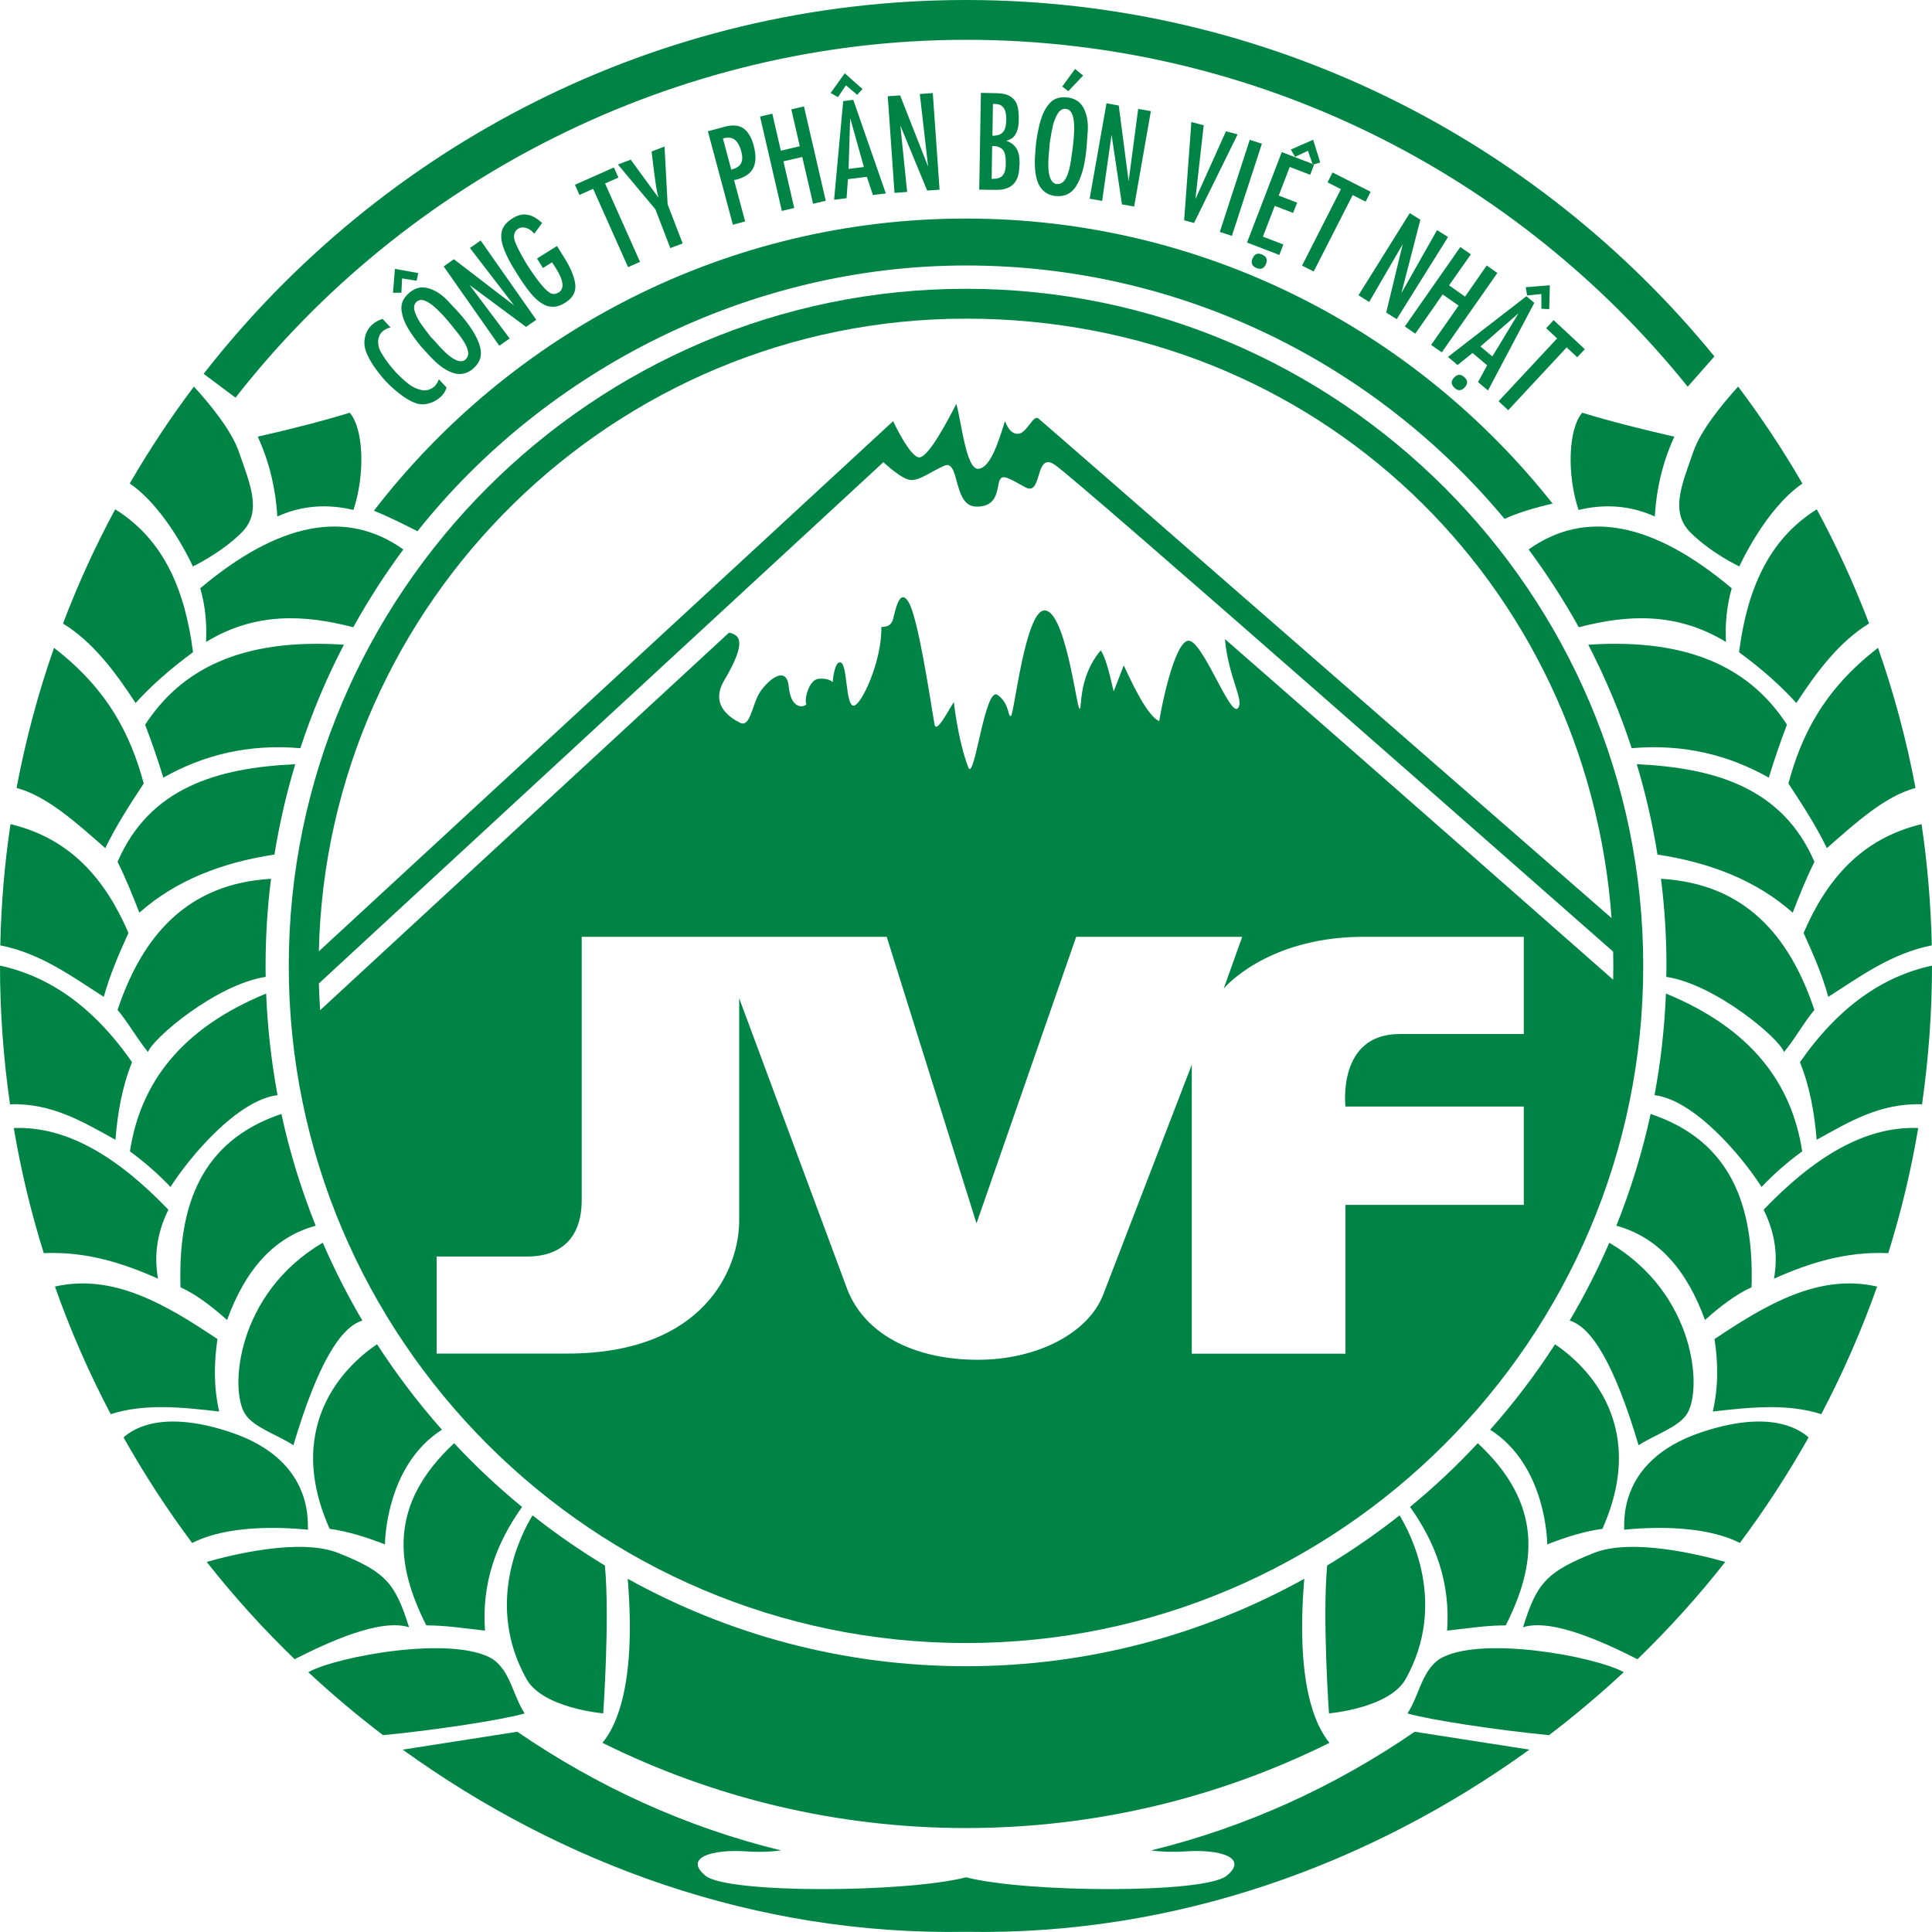 <?xml version="1.0" encoding="UTF-8"?>
<svg xmlns="http://www.w3.org/2000/svg" width="118" height="118" viewBox="0 0 118 118" fill="none">
  <g clip-path="url(#clip0_63_2310)">
    <path fill-rule="evenodd" clip-rule="evenodd" d="M59 17.638C81.781 17.638 100.363 36.218 100.363 58.998C100.363 81.779 81.781 100.351 59 100.351C36.219 100.351 17.637 81.779 17.637 58.998C17.637 36.218 36.222 17.638 59 17.638ZM35.529 57.218H54.158L59.642 74.72L65.73 57.218H75.87L74.742 60.374C74.742 60.374 77.29 57.295 83.079 57.218H93.069V63.155H85.48C81.645 63.155 82.176 67.584 82.176 67.584H93.069V73.59H82.176V82.68H72.791V65.027L67.378 79.075C66.486 81.389 63.399 83.051 59.719 83.051C56.039 83.051 52.883 81.624 51.758 78.77L45.146 60.97V74.562C45.146 77.416 43.081 82.672 34.629 82.672H26.668V76.743H32.225C33.129 76.743 35.529 76.519 35.529 73.281V57.21V57.218ZM98.43 56.074C94.765 52.877 63.739 25.808 63.425 25.561C63.097 25.304 62.728 26.462 62.19 26.492C61.651 26.525 61.452 25.852 61.379 25.723C60.973 27.022 60.482 28.6 59.741 28.633C59.004 28.67 58.712 25.709 58.41 24.668C57.872 25.709 56.728 27.897 56.161 27.934C55.589 27.967 54.549 25.723 54.549 25.723L19.474 58.104C19.953 36.744 37.52 19.462 59 19.462C80.48 19.462 96.93 35.655 98.43 56.074ZM19.481 60.061L53.956 28.228C53.956 28.228 55.128 29.354 55.696 29.321C56.264 29.288 56.658 28.912 57.65 28.456C58.639 27.996 58.181 30.873 59.583 30.939C60.98 30.998 60.877 29.814 61.039 29.369C61.202 28.931 61.57 29.181 62.625 29.762C63.676 30.343 63.182 27.625 64.376 28.353C65.527 29.052 95.436 55.412 98.526 58.123C98.534 58.413 98.537 58.704 98.537 58.995C98.537 59.285 98.53 59.557 98.526 59.837C96.587 58.134 84.141 47.168 74.816 39.032C75.03 41.445 76.058 42.846 75.583 43.273C75.092 43.711 73.389 38.965 72.548 39.135C71.707 39.297 70.914 43.262 70.804 44.042C69.974 43.707 68.82 41.003 68.635 40.639C68.54 40.893 68.222 41.706 68.027 42.217C67.994 42.283 67.669 40.363 67.231 39.723C65.774 41.43 66.117 43.508 65.921 43.266C65.733 43.034 65.081 37.498 63.86 37.285C62.632 37.071 61.939 43.7 61.74 43.733C61.537 43.766 61.666 42.953 60.917 42.438C60.162 41.927 59.538 47.584 59.159 46.918C58.628 45.568 58.336 43.608 58.259 42.883C57.99 43.251 57.186 44.88 57.075 44.237C56.758 42.32 56.054 37.696 55.497 36.781C54.947 35.861 54.689 37.277 54.545 37.81C54.402 38.333 53.974 38.274 53.83 38.296C53.874 40.349 52.606 43.122 52.127 43.1C51.644 43.074 51.765 40.643 51.363 40.47C50.961 40.293 50.858 41.658 50.858 41.658C50.858 41.658 50.611 41.401 50.002 41.456C49.39 41.507 49.095 42.787 49.258 43.012C49.11 43.207 48.314 43.361 48.173 41.934C48.03 40.503 46.769 41.654 46.348 42.386C45.935 43.118 45.806 44.443 45.205 44.145C44.423 43.758 43.395 42.96 44.243 41.537C45.707 39.072 45.047 38.833 44.707 38.686C44.656 38.66 44.593 38.653 44.512 38.653L19.551 61.702C19.522 61.161 19.488 60.617 19.474 60.061H19.481Z" fill="#008445"></path>
    <path fill-rule="evenodd" clip-rule="evenodd" d="M59 0C77.401 0 93.876 8.497 104.71 21.769L103.08 23.619C92.7 10.715 76.788 2.431 59 2.431C41.212 2.431 24.75 10.998 14.385 24.289L12.438 22.832C23.253 8.957 40.113 0 59 0Z" fill="#008445"></path>
    <path fill-rule="evenodd" clip-rule="evenodd" d="M23.364 19.474L23.854 20.003C23.666 20.036 23.497 20.121 23.349 20.257C23.22 20.378 23.143 20.529 23.11 20.709C23.08 20.89 23.099 21.085 23.161 21.283C23.205 21.419 23.323 21.622 23.512 21.905C23.707 22.184 23.924 22.46 24.179 22.74C24.452 23.02 24.71 23.259 24.95 23.446C25.189 23.634 25.455 23.763 25.739 23.821C26.026 23.884 26.296 23.81 26.55 23.59C26.679 23.45 26.764 23.303 26.801 23.163L27.273 23.667C27.221 23.866 27.107 24.061 26.911 24.244C26.723 24.414 26.513 24.542 26.259 24.62C26.008 24.704 25.776 24.715 25.554 24.671C25.27 24.605 24.953 24.443 24.596 24.193C24.249 23.943 23.899 23.637 23.556 23.281C23.276 22.968 23.032 22.659 22.811 22.335C22.597 22.012 22.45 21.728 22.357 21.482C22.247 21.177 22.228 20.879 22.295 20.588C22.357 20.297 22.497 20.051 22.708 19.849C22.888 19.68 23.11 19.558 23.368 19.474H23.364ZM26.015 21.497C25.897 21.353 25.801 21.25 25.724 21.173C25.399 20.779 25.127 20.404 24.916 20.047C24.71 19.698 24.581 19.349 24.529 19.006C24.478 18.668 24.562 18.366 24.773 18.113C24.839 18.028 24.913 17.951 25.012 17.873C25.363 17.576 25.735 17.487 26.144 17.601C26.554 17.712 26.926 17.951 27.284 18.304C27.748 18.793 28.073 19.142 28.254 19.363C28.822 20.044 29.179 20.651 29.319 21.18C29.463 21.71 29.319 22.163 28.881 22.527C28.641 22.733 28.375 22.836 28.091 22.843C27.807 22.847 27.487 22.74 27.14 22.519C26.79 22.299 26.417 21.956 26.015 21.489V21.497ZM26.546 20.823C27.431 21.879 28.058 22.258 28.427 21.968C28.438 21.949 28.453 21.931 28.464 21.916C28.582 21.795 28.619 21.644 28.585 21.464C28.552 21.283 28.471 21.088 28.346 20.882C28.217 20.68 28.062 20.463 27.866 20.224C27.675 19.992 27.52 19.797 27.391 19.635C26.45 18.524 25.812 18.116 25.462 18.414L25.436 18.433C25.293 18.576 25.256 18.764 25.322 18.995C25.392 19.234 25.51 19.477 25.676 19.727C25.846 19.97 26.06 20.264 26.321 20.596C26.388 20.651 26.458 20.732 26.543 20.827L26.546 20.823ZM24.12 16.421L25.547 16.678L25.444 17.149L24.559 17.005L24.515 17.877L24.002 17.884L24.12 16.417V16.421ZM31.406 18.664L28.703 15.148L29.356 14.688L32.752 19.532L32.129 19.966L28.678 17.406L31.13 20.673L30.496 21.118L27.099 16.273L27.723 15.832L31.41 18.664H31.406ZM32.8 15.788L34.021 15.026L34.415 15.659C34.674 16.067 34.862 16.428 34.972 16.733C35.087 17.046 35.149 17.303 35.142 17.524C35.135 17.737 35.079 17.918 34.972 18.072C34.869 18.227 34.725 18.363 34.533 18.48C34.261 18.657 34.01 18.738 33.763 18.738C33.516 18.738 33.283 18.661 33.051 18.502C32.819 18.355 32.594 18.135 32.369 17.855C32.137 17.572 31.89 17.215 31.617 16.781L31.436 16.49C31.163 16.049 30.96 15.663 30.828 15.332C30.691 15.001 30.621 14.717 30.614 14.471C30.606 14.224 30.658 14.011 30.776 13.831C30.89 13.643 31.075 13.474 31.318 13.327C31.513 13.202 31.705 13.132 31.893 13.106C32.085 13.081 32.28 13.114 32.483 13.191C32.682 13.275 32.889 13.415 33.11 13.617L32.634 14.276C32.476 14.088 32.31 13.967 32.129 13.919C31.941 13.868 31.775 13.886 31.631 13.978C31.535 14.037 31.465 14.133 31.421 14.265C31.384 14.394 31.388 14.541 31.436 14.703C31.528 14.982 31.771 15.471 32.199 16.185C32.645 16.866 32.996 17.336 33.246 17.594C33.39 17.745 33.505 17.84 33.6 17.892C33.696 17.951 33.789 17.969 33.862 17.954C33.94 17.947 34.025 17.918 34.12 17.866C34.482 17.638 34.426 17.141 33.951 16.38L33.718 16.02L33.162 16.369L32.8 15.788ZM35.116 11.285L37.495 10.23L37.771 10.844L36.956 11.208L39.091 15.994L38.361 16.317L36.226 11.532L35.393 11.907L35.116 11.285ZM40.942 15.159L40.032 12.786L37.742 10.049L38.523 9.751L40.186 12.032L40.205 12.025C40.146 11.797 40.094 11.539 40.05 11.241C40.006 10.936 39.961 10.583 39.906 10.167C39.862 9.759 39.821 9.45 39.799 9.255L40.588 8.95L40.776 12.481L41.695 14.868L40.946 15.151L40.942 15.159ZM44.763 13.728L43.236 8.019L44.265 7.739C44.729 7.618 45.105 7.644 45.382 7.824C45.662 8.004 45.876 8.343 46.024 8.854C46.138 9.288 46.171 9.656 46.112 9.939C46.053 10.226 45.931 10.443 45.736 10.605C45.548 10.759 45.305 10.881 45.006 10.965C44.962 10.965 44.903 10.98 44.833 10.998L45.511 13.525L44.759 13.728H44.763ZM44.667 10.362C44.958 10.285 45.153 10.164 45.249 9.994C45.353 9.829 45.36 9.575 45.275 9.251C45.179 8.894 45.039 8.655 44.866 8.527C44.693 8.398 44.456 8.372 44.154 8.457L44.663 10.362H44.667ZM46.415 7.121L47.17 6.945L47.69 9.203L48.848 8.931L48.332 6.68L49.103 6.5L50.434 12.264L49.66 12.444L48.999 9.59L47.849 9.854L48.509 12.705L47.753 12.882L46.422 7.121H46.415ZM51.496 6.176L52.115 6.099L54.103 11.815L53.314 11.911L52.945 10.8L51.787 10.943L51.706 12.106L50.943 12.201L51.5 6.172L51.496 6.176ZM52.764 10.2L51.942 7.269H51.924L51.828 10.314L52.764 10.2ZM51.596 4.477L52.68 5.44L52.351 5.79L51.666 5.209L51.179 5.933L50.733 5.679L51.592 4.477H51.596ZM56.684 10.152L56.179 5.742L56.972 5.683L57.385 11.587L56.629 11.639L54.992 7.67L55.405 11.723L54.634 11.782L54.221 5.878L54.977 5.827L56.677 10.152H56.684ZM59.907 5.672L60.858 5.691C61.238 5.698 61.53 5.768 61.732 5.904C61.928 6.04 62.057 6.202 62.116 6.389C62.179 6.577 62.212 6.809 62.223 7.074V7.353C62.219 7.688 62.16 7.96 62.042 8.173C61.939 8.379 61.747 8.523 61.474 8.593V8.607C62.016 8.788 62.282 9.222 62.271 9.913C62.271 9.983 62.271 10.057 62.26 10.127C62.252 10.204 62.252 10.255 62.252 10.274C62.212 11.179 61.721 11.62 60.792 11.598L59.808 11.583L59.911 5.668L59.907 5.672ZM60.645 6.345L60.615 8.291C60.833 8.291 61.002 8.258 61.124 8.181C61.246 8.104 61.338 7.993 61.382 7.846C61.43 7.706 61.456 7.515 61.46 7.291C61.467 6.982 61.408 6.739 61.297 6.584C61.179 6.43 61.021 6.353 60.818 6.353L60.645 6.345ZM60.597 8.92L60.567 10.925C60.87 10.929 61.083 10.873 61.205 10.756C61.331 10.634 61.401 10.439 61.426 10.175V9.895C61.434 9.553 61.375 9.306 61.249 9.152C61.128 9.005 60.932 8.924 60.674 8.92H60.597ZM63.237 9.159C63.263 8.979 63.278 8.836 63.278 8.725C63.351 8.214 63.44 7.761 63.554 7.368C63.665 6.978 63.831 6.643 64.048 6.378C64.262 6.106 64.539 5.966 64.867 5.944C64.97 5.937 65.088 5.937 65.206 5.952C65.66 6.011 65.984 6.224 66.183 6.599C66.379 6.974 66.46 7.416 66.441 7.92C66.397 8.585 66.364 9.064 66.327 9.351C66.224 10.23 66.021 10.903 65.726 11.37C65.435 11.834 65.007 12.036 64.446 11.97C64.129 11.933 63.875 11.808 63.679 11.602C63.477 11.399 63.34 11.098 63.266 10.69C63.189 10.281 63.182 9.777 63.244 9.163L63.237 9.159ZM64.089 9.086C63.926 10.45 64.078 11.168 64.535 11.245C64.561 11.238 64.579 11.23 64.605 11.238C64.767 11.238 64.911 11.16 65.018 11.017C65.125 10.87 65.21 10.675 65.276 10.443C65.343 10.215 65.394 9.946 65.431 9.648C65.479 9.343 65.508 9.097 65.534 8.891C65.711 7.452 65.575 6.706 65.114 6.654L65.088 6.647C64.889 6.632 64.727 6.735 64.598 6.945C64.469 7.158 64.373 7.412 64.299 7.703C64.236 7.993 64.17 8.35 64.111 8.769C64.111 8.854 64.103 8.957 64.085 9.086H64.089ZM66.154 4.613L65.247 5.569L64.878 5.286L65.66 4.212L66.154 4.613ZM68.934 11.054L69.517 6.651L70.291 6.787L69.27 12.613L68.525 12.485L67.891 8.229L67.315 12.271L66.552 12.135L67.581 6.308L68.329 6.445L68.93 11.057L68.934 11.054ZM72.765 7.452L73.518 7.651L73.016 12.113L73.031 12.12L74.878 8.019L75.59 8.207L72.928 13.617L72.323 13.456L72.765 7.449V7.452ZM77.072 8.777L75.24 14.405L74.502 14.166L76.331 8.538L77.069 8.777H77.072ZM78.286 9.288L80.262 10.046L80.022 10.675L78.772 10.197L78.101 11.944L79.226 12.378L78.979 13.003L77.858 12.576L77.135 14.453L78.382 14.931L78.138 15.571L76.165 14.813L78.286 9.292V9.288ZM77.091 15.549C77.364 15.67 77.434 15.865 77.316 16.137C77.194 16.409 77.002 16.479 76.73 16.365C76.457 16.244 76.387 16.049 76.505 15.777C76.626 15.505 76.818 15.427 77.091 15.549ZM80.203 8.538L80.635 9.928L80.177 10.057L79.886 9.211L79.097 9.579L78.842 9.134L80.203 8.538ZM81.391 10.535L83.714 11.712L83.408 12.315L82.618 11.914L80.236 16.582L79.525 16.222L81.899 11.554L81.084 11.138L81.387 10.535H81.391ZM85.583 17.921L87.77 14.055L88.441 14.475L85.307 19.492L84.665 19.091L85.675 14.912L83.625 18.444L82.972 18.032L86.103 13.018L86.752 13.419L85.587 17.921H85.583ZM89.193 15.089L89.835 15.534L88.504 17.428L89.481 18.116L90.805 16.215L91.454 16.674L88.061 21.519L87.409 21.066L89.09 18.664L88.113 17.984L86.439 20.382L85.804 19.937L89.193 15.085V15.089ZM93.231 18.094L93.71 18.499L90.882 23.847L90.274 23.336L90.831 22.31L89.938 21.559L89.024 22.295L88.437 21.798L93.227 18.094H93.231ZM91.148 21.769L92.73 19.165L92.719 19.157L90.421 21.162L91.148 21.769ZM89.44 23.038C89.654 23.237 89.662 23.446 89.459 23.663C89.26 23.877 89.046 23.891 88.832 23.685C88.618 23.483 88.611 23.277 88.81 23.064C89.009 22.843 89.219 22.836 89.437 23.038H89.44ZM94.658 17.425L94.621 18.881L94.142 18.856V17.958L93.275 18.046L93.183 17.542L94.658 17.425ZM94.89 19.551L96.797 21.328L96.332 21.82L95.687 21.217L92.117 25.054L91.528 24.506L95.104 20.669L94.433 20.047L94.894 19.551H94.89Z" fill="#008445"></path>
    <path fill-rule="evenodd" clip-rule="evenodd" d="M59 13.349C73.503 13.349 86.45 20.165 94.828 30.759C93.843 30.98 92.778 31.289 91.892 31.69C84.034 22.247 72.205 16.215 59 16.215C45.795 16.215 33.35 22.567 25.495 32.447C24.824 32.098 23.744 31.561 22.837 31.193C31.193 20.353 44.302 13.349 58.996 13.349H59Z" fill="#008445"></path>
    <path fill-rule="evenodd" clip-rule="evenodd" d="M59 111.651C51.057 111.651 43.524 109.782 36.794 106.446C37.701 105.365 38.859 102.735 38.339 96.426C44.471 99.829 51.514 101.767 58.996 101.767C66.478 101.767 73.532 99.829 79.661 96.426C79.137 102.731 80.295 105.365 81.202 106.446C74.484 109.782 66.947 111.651 58.996 111.651H59ZM59 114.66C55.309 115.609 44.427 115.664 43.088 114.564C41.75 113.465 43.468 112.935 45.57 113.075C46.411 113.133 47.141 113.097 47.713 113.019C41.912 111.607 36.48 109.12 31.595 105.769L24.596 106.862C34.29 113.854 46.179 118.221 59 117.989C71.821 118.221 83.714 113.854 93.412 106.862L86.406 105.769C81.531 109.12 76.095 111.603 70.295 113.019C70.866 113.093 71.589 113.13 72.43 113.075C74.535 112.935 76.261 113.465 74.923 114.564C73.58 115.664 62.702 115.609 59.004 114.66H59ZM32.527 92.553C31.89 93.59 29.566 97.916 32.155 102.547C33.151 104.338 36.842 104.647 36.842 104.647C36.842 104.647 37.251 98.835 36.945 95.617C35.404 94.683 33.932 93.664 32.527 92.553ZM26.037 99.273C24.194 95.621 23.67 91.935 27.737 88.146C29.032 89.536 30.415 90.835 31.886 92.038C30.352 94.193 29.408 96.621 29.622 99.593C28.427 99.464 27.229 99.269 26.037 99.273ZM23.025 82.106C21.583 83.066 17.151 86.697 20.134 93.377C21.258 93.531 22.383 93.888 23.512 94.326C23.512 94.326 23.512 89.54 26.992 87.322C25.543 85.685 24.22 83.942 23.028 82.102L23.025 82.106ZM19.713 75.9C14.448 78.998 14.001 84.865 14.971 86.366C15.48 87.168 16.937 87.635 17.921 88.267C19.396 83.312 20.794 81.058 22.132 80.657C21.233 79.13 20.425 77.537 19.713 75.904V75.9ZM11.022 78.623C11.973 79.049 12.917 79.774 13.869 80.62C14.957 77.633 16.668 75.577 19.282 74.863C18.404 72.671 17.696 70.39 17.187 68.036C12.298 69.677 10.863 73.612 11.026 78.623H11.022ZM16.255 60.683C11.07 62.813 8.57 66.145 7.936 70.32C8.828 70.975 9.654 71.7 10.414 72.494C11.616 70.611 14.514 67.186 16.951 66.888C16.579 64.865 16.339 62.794 16.255 60.687V60.683ZM7.18 61.68C7.873 62.507 8.352 63.423 9.042 64.255C9.293 63.453 13.198 60.124 16.229 59.664C16.221 59.436 16.221 59.219 16.221 58.998C16.221 57.192 16.332 55.423 16.553 53.675C11.446 53.966 8.695 57.144 7.18 61.683V61.68ZM7.18 52.638C7.696 53.672 8.109 54.709 8.511 55.743C10.723 53.782 13.537 52.682 16.763 52.193C17.066 50.31 17.494 48.467 18.032 46.675C13.253 46.896 9.13 48.117 7.18 52.638ZM8.861 44.262C9.237 45.237 9.606 46.285 9.975 47.496C12.408 46.124 15.141 45.421 18.345 45.697C19.061 43.505 19.953 41.397 21.004 39.377C14.602 38.951 11.011 40.974 8.865 44.262H8.861ZM12.231 35.931C12.53 36.964 12.644 38.057 12.585 39.208C15.58 37.384 18.574 37.527 21.576 38.311C22.494 36.655 23.515 35.07 24.633 33.558C21.174 31.094 17.04 31.884 12.228 35.931H12.231ZM15.738 26.672C17.663 26.231 19.555 25.76 21.365 25.208C22.232 26.238 22.295 29.026 21.587 31.145C20.034 30.777 18.482 30.847 16.937 31.546C16.833 29.799 16.435 28.177 15.742 26.669L15.738 26.672ZM7.924 29.53C9.116 27.474 10.421 25.499 11.844 23.612C12.785 24.638 14.127 26.264 14.58 27.57C15.299 29.637 16.022 31.263 14.761 32.525C13.493 33.786 11.782 34.596 11.782 34.596C11.782 34.596 10.203 31.083 7.928 29.534L7.924 29.53ZM3.85 38.079C4.761 35.673 5.83 33.345 7.036 31.108C10.037 32.97 11.313 36.107 11.789 39.834C10.384 40.867 9.215 41.904 8.282 42.938C7.01 40.985 5.642 39.186 3.846 38.083L3.85 38.079ZM1.01 48.125C1.567 45.197 2.327 42.335 3.3 39.569C6.645 42.144 7.998 44.961 8.78 47.853C7.906 49.173 7.065 50.483 6.431 51.8C4.654 50.247 2.887 48.629 1.01 48.125ZM0.018 57.74C0.07 55.231 0.277 52.76 0.642 50.336C4.322 51.215 6.442 53.723 7.847 56.982C7.25 58.285 6.697 59.583 6.339 60.885C4.37 59.623 2.478 58.226 0.018 57.74ZM0.612 67.448C0.214 64.685 0 61.867 0 58.995V58.976C2.943 59.616 5.664 61.419 8.065 64.876C7.456 66.388 7.18 67.981 7.051 69.614C5.085 68.529 3.164 67.356 0.616 67.448H0.612ZM2.673 76.537C1.895 74.05 1.283 71.505 0.841 68.897C4.126 68.764 7.25 70.721 10.284 73.885C9.521 75.444 9.429 76.813 9.65 78.097C7.515 77.144 5.277 76.427 2.673 76.537ZM6.763 86.373C5.45 83.875 4.303 81.271 3.356 78.578C6.899 77.769 10.107 79.656 13.282 81.786C13.076 83.195 13.035 84.655 13.386 86.211C11.103 85.946 8.82 85.711 6.763 86.373ZM11.737 94.241C10.207 92.192 8.806 90.037 7.548 87.793C8.212 87.186 10.052 86.13 14.075 87.473C19.448 89.264 18.71 93.373 18.821 93.424C18.921 93.476 14.54 92.825 11.741 94.237L11.737 94.241ZM17.995 101.337C16.074 99.479 14.274 97.496 12.626 95.396C14.223 94.94 18.356 93.932 20.665 94.852C23.563 96.01 24.138 96.695 24.983 99.387C23.213 98.824 19.997 100.325 17.991 101.34L17.995 101.337ZM23.393 105.975C21.808 104.769 20.281 103.481 18.828 102.131C20.58 101.16 27.678 99.854 30.097 101.333C31.189 102.102 31.318 103.536 32.044 104.651C30.654 105.052 26.613 105.666 23.397 105.979L23.393 105.975ZM85.48 92.553C86.114 93.59 88.437 97.916 85.856 102.547C84.853 104.338 81.169 104.647 81.169 104.647C81.169 104.647 80.76 98.835 81.059 95.617C82.6 94.683 84.071 93.664 85.484 92.553H85.48ZM91.966 99.273C93.81 95.621 94.326 91.935 90.259 88.146C88.965 89.536 87.582 90.835 86.122 92.038C87.656 94.193 88.592 96.621 88.386 99.593C89.577 99.464 90.772 99.269 91.97 99.273H91.966ZM94.975 82.106C96.417 83.066 100.849 86.697 97.87 93.377C96.742 93.531 95.617 93.888 94.5 94.326C94.5 94.326 94.5 89.54 91.015 87.322C92.464 85.685 93.792 83.942 94.979 82.102L94.975 82.106ZM98.287 75.9C103.56 78.998 103.999 84.865 103.029 86.366C102.516 87.168 101.063 87.635 100.079 88.267C98.604 83.312 97.21 81.058 95.871 80.657C96.771 79.13 97.586 77.537 98.29 75.904L98.287 75.9ZM106.978 78.623C106.034 79.049 105.083 79.774 104.135 80.62C103.047 77.633 101.333 75.577 98.722 74.863C99.599 72.671 100.304 70.39 100.816 68.036C105.706 69.677 107.14 73.612 106.978 78.623ZM101.749 60.683C106.938 62.813 109.434 66.145 110.072 70.32C109.172 70.975 108.346 71.7 107.59 72.494C106.388 70.611 103.497 67.186 101.052 66.888C101.432 64.865 101.664 62.794 101.749 60.687V60.683ZM110.82 61.68C110.127 62.507 109.659 63.423 108.958 64.255C108.711 63.453 104.795 60.124 101.771 59.664C101.779 59.436 101.782 59.219 101.782 58.998C101.782 57.192 101.668 55.423 101.447 53.675C106.565 53.966 109.305 57.144 110.817 61.683L110.82 61.68ZM110.82 52.638C110.304 53.672 109.891 54.709 109.493 55.743C107.277 53.782 104.463 52.682 101.233 52.193C100.931 50.31 100.51 48.467 99.968 46.675C104.747 46.896 108.87 48.117 110.82 52.638ZM109.139 44.262C108.77 45.237 108.401 46.285 108.033 47.496C105.603 46.124 102.859 45.421 99.658 45.697C98.943 43.505 98.047 41.397 97.007 39.377C103.412 38.951 107 40.974 109.143 44.262H109.139ZM105.769 35.931C105.474 36.964 105.356 38.057 105.415 39.208C102.417 37.384 99.426 37.527 96.428 38.311C95.51 36.655 94.481 35.07 93.364 33.558C96.826 31.094 100.964 31.884 105.769 35.931ZM102.269 26.672C100.344 26.231 98.449 25.76 96.635 25.208C95.768 26.238 95.705 29.026 96.413 31.145C97.966 30.777 99.518 30.847 101.071 31.546C101.174 29.799 101.568 28.177 102.265 26.669L102.269 26.672ZM110.083 29.53C108.892 27.474 107.583 25.499 106.159 23.612C105.227 24.638 103.884 26.264 103.431 27.57C102.708 29.637 101.989 31.263 103.25 32.525C104.511 33.786 106.233 34.596 106.233 34.596C106.233 34.596 107.811 31.083 110.087 29.534L110.083 29.53ZM114.158 38.079C113.239 35.673 112.174 33.345 110.964 31.108C107.97 32.97 106.694 36.107 106.215 39.834C107.62 40.867 108.785 41.904 109.714 42.938C110.99 40.985 112.351 39.186 114.154 38.083L114.158 38.079ZM116.993 48.125C116.444 45.197 115.673 42.335 114.703 39.569C111.359 42.144 110.006 44.961 109.231 47.853C110.098 49.173 110.946 50.483 111.58 51.8C113.35 50.247 115.124 48.629 116.993 48.125ZM117.989 57.74C117.93 55.231 117.723 52.76 117.362 50.336C113.689 51.215 111.558 53.723 110.157 56.982C110.75 58.285 111.315 59.583 111.665 60.885C113.638 59.623 115.533 58.226 117.989 57.74ZM117.392 67.448C117.786 64.685 118 61.867 118 58.995V58.976C115.057 59.616 112.343 61.419 109.935 64.876C110.544 66.388 110.82 67.981 110.957 69.614C112.919 68.529 114.836 67.356 117.392 67.448ZM115.33 76.537C116.105 74.05 116.72 71.505 117.159 68.897C113.874 68.764 110.75 70.721 107.716 73.885C108.486 75.444 108.571 76.813 108.35 78.097C110.485 77.144 112.723 76.427 115.33 76.537ZM111.237 86.373C112.55 83.875 113.697 81.271 114.648 78.578C111.104 77.769 107.896 79.656 104.718 81.786C104.932 83.195 104.965 84.655 104.614 86.211C106.904 85.946 109.183 85.711 111.237 86.373ZM106.263 94.241C107.797 92.192 109.198 90.037 110.463 87.793C109.788 87.186 107.952 86.13 103.928 87.473C98.552 89.264 99.29 93.373 99.186 93.424C99.083 93.476 103.46 92.825 106.263 94.237V94.241ZM100.016 101.337C101.93 99.479 103.726 97.496 105.374 95.396C103.777 94.94 99.644 93.932 97.343 94.852C94.444 96.01 93.862 96.695 93.021 99.387C94.787 98.824 98.006 100.325 100.012 101.34L100.016 101.337ZM94.614 105.975C96.196 104.769 97.719 103.481 99.175 102.131C97.427 101.16 90.325 99.854 87.91 101.333C86.815 102.102 86.693 103.536 85.963 104.651C87.353 105.052 91.402 105.666 94.618 105.979L94.614 105.975Z" fill="#008445"></path>
  </g>
  <defs>
    <clipPath id="clip0_63_2310">
      <rect width="118" height="118" fill="white"></rect>
    </clipPath>
  </defs>
</svg>
